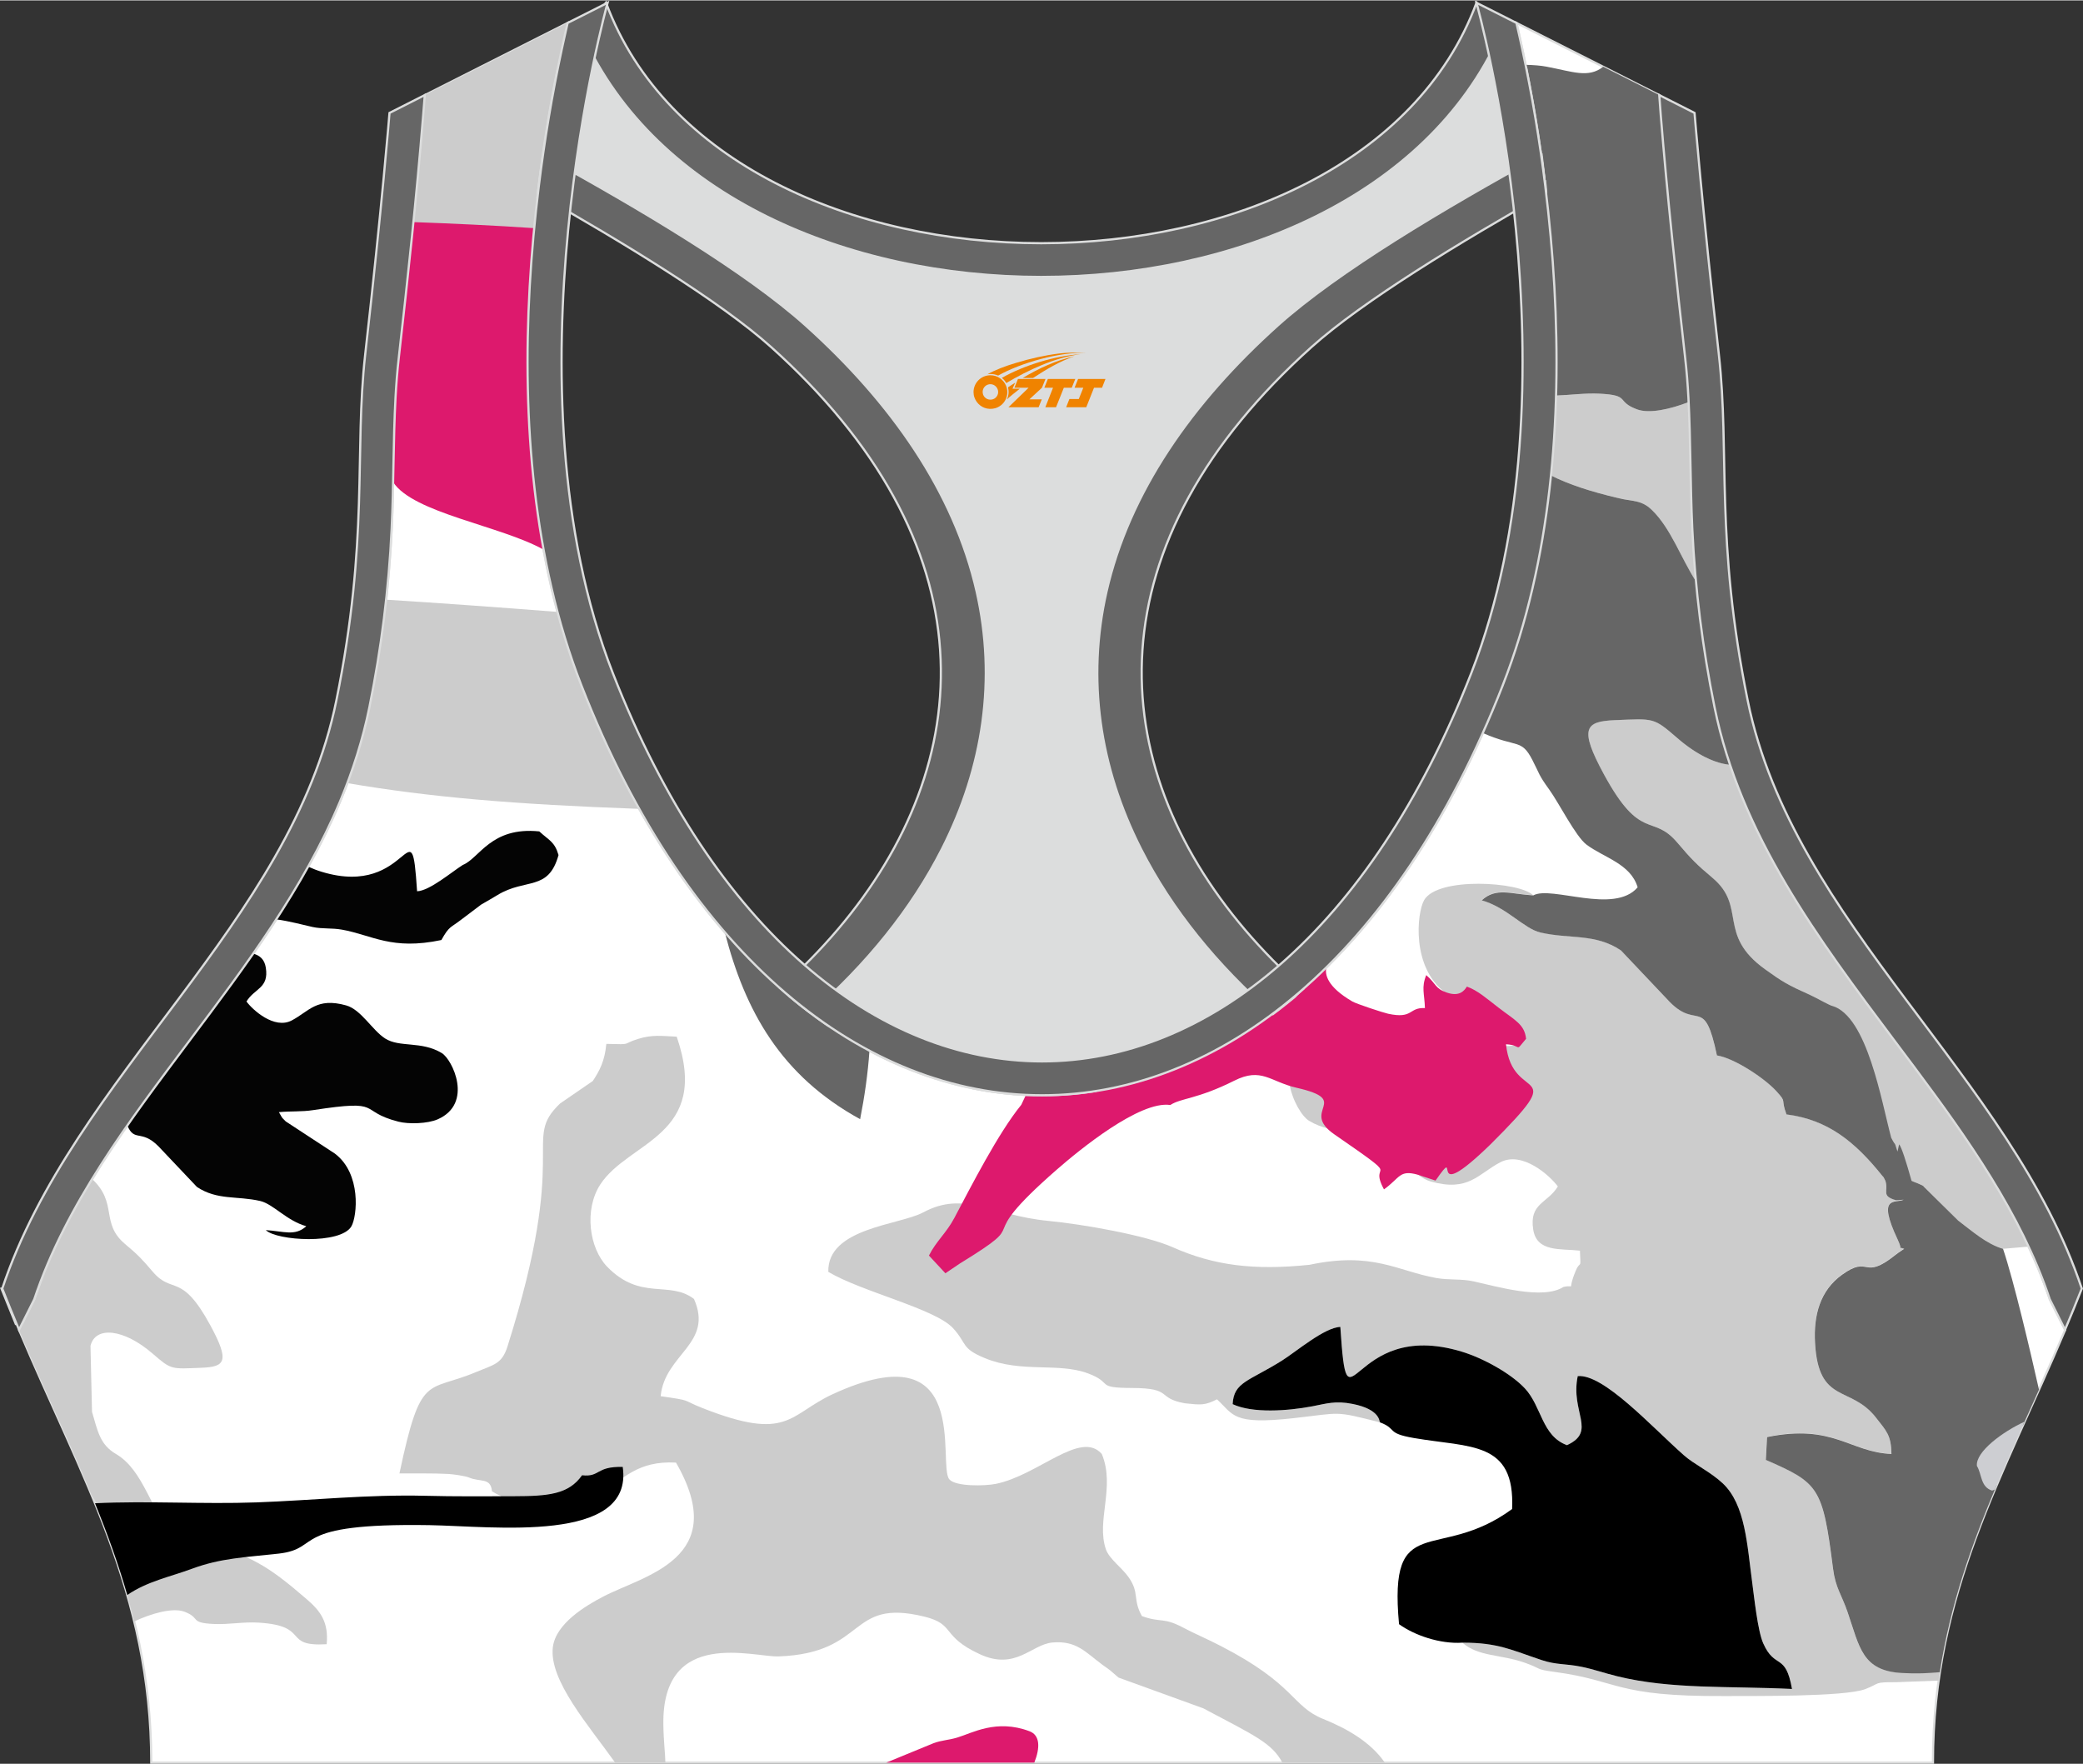 <?xml version="1.0" encoding="utf-8"?>
<!-- Generator: Adobe Illustrator 24.0.1, SVG Export Plug-In . SVG Version: 6.00 Build 0)  -->
<svg xmlns="http://www.w3.org/2000/svg" xmlns:xlink="http://www.w3.org/1999/xlink" version="1.1" id="图层_1" x="0px" y="0px" width="378.8px" height="320.8px" viewBox="0 0 378.95 320.78" enable-background="new 0 0 378.95 320.78" xml:space="preserve">
<rect x="0" y="0" width="378.95" height="320.78" fill="#333333" stroke="none"/>
<g>
	
		<path fill-rule="evenodd" clip-rule="evenodd" fill="#FFFFFF" stroke="#DCDDDD" stroke-width="0.4" stroke-miterlimit="22.926" d="   M275.89,4.1l25.98,13.13l0.3,3.74c1.19,14.71,2.78,29.47,4.44,44.13c0.27,2.35,0.45,4.72,0.58,7.08   c0.43,7.96,0.33,15.95,0.71,23.93c0.52,11,1.86,21.69,4.05,32.49c4.72,23.22,18.82,42.1,32.73,60.65   c9.62,12.83,19.79,26.21,26.01,41.09c0.82,1.96,1.57,3.94,2.24,5.95l2.78,5.55c-11.28,26.72-24.06,47.88-24.06,78.74H189.84h-0.52   H27.52c0-30.86-12.78-52.02-24.06-78.74l2.78-5.55c5.76-17.31,17.41-32.6,28.24-47.04c10.28-13.7,20.75-27.66,27.41-43.56   c2.31-5.52,4.13-11.22,5.32-17.09c2.19-10.79,3.53-21.49,4.05-32.49c0.38-7.97,0.28-15.97,0.71-23.93   c0.13-2.37,0.31-4.73,0.58-7.08c1.66-14.66,3.25-29.42,4.44-44.13l0.3-3.74L103.27,4.1c-0.37,1.57-0.71,3.15-1.05,4.71   c-1.78,8.29-3.18,16.69-4.21,25.1c-2.93,23.86-3.13,49.43,2.32,72.94c1.4,6.05,3.2,12.02,5.46,17.81   c38.8,99.35,128.77,99.35,167.57,0c2.26-5.79,4.06-11.76,5.46-17.81c5.45-23.5,5.26-49.08,2.32-72.94   c-1.03-8.41-2.43-16.81-4.21-25.1C276.6,7.25,276.25,5.67,275.89,4.1z"/>
	<g>
		<path fill-rule="evenodd" clip-rule="evenodd" fill="#CCCCCC" d="M215.54,255.2c2.95,0.31,3.65,0.41,5.86-0.72    c3.07,2.85,2.81,4.67,13.93,3.43c8.84-0.98,7.24-1.39,15.69,0.75c-0.1-0.17,0.04-2.36-4.94-3.34c-3.14-0.62-4.8-0.05-7.33,0.43    c-4.53,0.86-10.88,1.3-14.5-0.39c0.21-4.06,2.93-4.13,9-7.94c2.58-1.62,7.72-6.01,10.59-6.11c1.41,20.99,1.5-1.73,22.06,4.49    c3.97,1.2,8.98,4,11.5,6.68c3.1,3.3,3.09,8.66,7.67,10.34c5.49-2.51,0.59-5.99,1.96-12.56c4.68-0.44,13.33,9.09,19.29,14.38    c1.92,1.7,4.78,2.98,7.05,5.09c4.2,3.9,4.47,11.39,5.41,18.15c0.35,2.51,1,8.72,1.99,10.98c2.14,4.85,4.07,1.61,5.24,8.31    c-11.56-0.56-22.01,0.1-31.8-2.31c-2.45-0.6-4.36-1.3-6.57-1.74c-2.82-0.57-4.47-0.3-7.1-1.18c-5.49-1.82-7.99-3.22-14.49-3.19    c2.9,2.57,6.92,2.09,11.33,3.64c3.24,1.14,1.79,1.19,5.44,1.68c11.91,1.6,10.82,4.49,30.8,4.39c5.13-0.03,21.99,0.17,25.74-1.27    c2.82-1.08,1.36-1.27,5.68-1.25l7.61-0.29c0.07-0.52,0.15-1.04,0.23-1.56c-2.03,0.2-4.24,0.29-6.88,0.15    c-7.28-0.39-7.73-4.73-9.9-11.09c-1.1-3.21-2.19-4.39-2.65-7.94c-1.88-14.8-2.56-15.53-12.22-19.74l0.22-4.15    c12.07-2.47,15.04,2.75,22.63,3.07c-0.06-3.46-0.89-4.14-2.83-6.63c-4.62-5.92-10.45-2.34-11.07-13.59    c-0.28-5.03,0.94-9.51,4.91-12.38c5.16-3.73,3.65,1.24,9.74-3.62c0.13-0.1,0.38-0.29,0.49-0.37l1.08-0.73    c-1.36-0.55-0.08,0.65-1.18-1.67c-3.85-8.19-0.41-6.57,1.08-7.26l-1.41,0.09c-2.77-0.79-1.31-1.66-1.91-3.52l-0.32-0.64    c-0.05-0.07-0.21-0.23-0.27-0.31c-4.93-6.17-9.88-10.2-17.41-11.14c-1.13-3.03,0.18-2.03-1.85-4.24c-2.2-2.39-7.64-5.99-10.8-6.49    c-2.3-10.95-3.52-4.58-8.57-9.71l-8.9-9.4c-4.71-3.14-9.28-2.01-14.64-3.25c-3.03-0.7-6.1-4.56-10.68-5.85    c2.61-2.4,5.26-1.14,9.38-0.9c-2.49-2.47-17.4-3.39-19.84,0.9c-1.32,2.32-2.34,12.18,3.86,16.84l11.36,7.44    c1.21,1.23,0.63,0.54,1.59,2.15c-2.82,0.26-5.24,0.06-7.94,0.47c-16.73,2.57-10.06-0.18-19.75-2.67    c-2.35-0.61-6.79-0.48-9.13,0.55c-8.31,3.66-3.4,13.86-0.93,15.35c4.75,2.87,9.76,1.21,13.15,3.39c2.94,1.89,5.56,6.7,9.02,7.66    c6.87,1.92,8.56-1.36,12.61-3.49s9.09,2.47,10.49,4.39c-1.88,3.09-5.24,3.03-4.48,7.84c0.66,4.16,4.94,3.43,8.5,3.84    c0.17,3.81,0.12,1.54-0.77,3.67c-1.69,4.03,0.18,2.4-2.23,2.93c-3.76,2.41-12.25-0.12-16.37-1.02c-2.21-0.49-4.43-0.19-6.79-0.61    c-7.07-1.27-11.49-4.84-23.04-2.4c-10,1.04-17.32,0.17-24.9-3.2c-4.84-2.16-16.31-4.18-22.65-4.79    c-10.28-0.99-15.2-5.58-22.73-1.54c-4.31,2.32-17.47,2.8-17.26,10.82c6.14,3.64,19.43,6.7,22.68,10.23    c2.62,2.85,1.4,3.65,5.82,5.47c6.68,2.74,13.31,0.73,18.76,2.77c4.72,1.77,1.13,2.63,8.05,2.65    C213.53,252.45,210.29,254.25,215.54,255.2z"/>
		<path fill-rule="evenodd" clip-rule="evenodd" fill="#CCCCCC" d="M89.5,271.21c2.7,1.7,0.82-0.43,2.36,2.96    c5.21-0.8,13.22-0.44,17.29-2.7c4.43-2.47,6.71-5.85,13.83-5.48c10.09,17.5-5.83,20.51-13.23,24.37    c-3.25,1.69-8.63,4.92-9.17,9.19c-0.77,6.03,6.62,14.37,11.33,21.02h9.14c-0.02-1.61-0.33-3.88-0.37-6.95    c-0.24-17.65,16.44-12.2,20.96-12.37c16.28-0.59,12.51-10.65,26.48-7.25c5.79,1.41,2.97,3.53,10.12,6.84    c6.53,3.03,9.39-1.77,13.22-2.12c4.39-0.4,6.07,1.81,9.14,4.08c0.49,0.37,0.72,0.48,1.36,0.98l1.53,1.32l15.44,5.6    c9.17,4.88,12.49,6.29,14.36,9.87h18.64c-2.53-3.7-6.85-6.19-11.2-7.94c-5.77-2.32-5-6.26-18.68-13.3    c-2.69-1.39-4.39-2.05-6.96-3.4c-3.51-1.84-3.99-0.78-7.35-2.02c-1.74-3.14-0.36-4.14-2.44-7.1c-1.19-1.69-3.49-3.29-4.1-5.02    c-1.82-5.2,1.74-11.32-0.75-17.36c-3.85-4.42-11.53,3.86-19.28,5.43c-1.97,0.4-7.3,0.52-8.46-0.82    c-2.25-2.6,4.35-27.28-21.21-15.5c-8.02,3.7-8.02,8.71-23.68,2.54c-3.98-1.57-1.68-1.31-7.63-2.17c0.74-7.68,9.68-9.53,6.06-17.69    c-4.5-3.42-9.7,0.4-15.78-5.85c-3.29-3.38-4.22-10.38-1.29-14.93c5.17-8,20.19-8.79,13.93-26.93c-2.66-0.12-4.42-0.4-6.97,0.39    c-3.27,1.01-0.81,1.05-5.83,0.92c-0.31,3.2-1.23,4.86-2.46,6.75l-5.95,4.09c-7.1,6.76,1.95,7.75-9.58,44.22    c-1.01,3.21-2.51,3.29-5.73,4.65c-8.98,3.78-10.01-0.06-13.92,18.43c2.83,0.03,6.15-0.06,8.92,0.1c0.9,0.05,3.09,0.37,3.71,0.64    C87.43,269.6,89.27,268.66,89.5,271.21z"/>
		<path fill-rule="evenodd" clip-rule="evenodd" fill="#CCCCCC" d="M101.42,111.24c-10.89-0.85-22.11-1.66-31.16-2.22    c-0.71,6.55-1.72,13.04-3.05,19.57c-0.96,4.71-2.32,9.32-4.01,13.8c14.91,2.54,30.14,3.86,53.11,4.68    c-3.81-6.81-7.34-14.27-10.52-22.41C104.08,120.27,102.63,115.79,101.42,111.24z"/>
		<path fill-rule="evenodd" clip-rule="evenodd" d="M251.03,258.66c3.25,1.23,1.06,1.98,6.18,2.86c10.29,1.78,18.44,0.5,17.88,12.92    c-13.52,9.92-22.52-0.07-20.57,20.95c2.8,2.01,7.42,3.63,11.53,3.36c6.5-0.02,9,1.37,14.49,3.19c2.63,0.87,4.28,0.61,7.1,1.18    c2.21,0.44,4.12,1.14,6.57,1.74c9.79,2.41,20.24,1.75,31.8,2.31c-1.17-6.7-3.1-3.47-5.24-8.31c-1-2.26-1.65-8.46-1.99-10.98    c-0.93-6.76-1.2-14.25-5.41-18.15c-2.27-2.11-5.13-3.39-7.05-5.09c-5.96-5.29-14.61-14.82-19.29-14.38    c-1.37,6.57,3.53,10.05-1.96,12.56c-4.59-1.68-4.58-7.05-7.67-10.34c-2.51-2.68-7.53-5.48-11.5-6.68    c-20.56-6.22-20.65,16.5-22.06-4.49c-2.87,0.09-8.02,4.49-10.59,6.11c-6.07,3.81-8.79,3.89-9,7.94c3.61,1.69,9.96,1.25,14.5,0.39    c2.53-0.48,4.19-1.06,7.33-0.43C251.07,256.31,250.93,258.49,251.03,258.66z"/>
		<path fill-rule="evenodd" clip-rule="evenodd" fill="#CCCCCC" d="M75.2,40.5c7.71,0.36,15.38,0.77,21.95,1.22    c0.25-2.62,0.54-5.23,0.85-7.81c1.03-8.41,2.43-16.81,4.21-25.1c0.34-1.56,0.68-3.14,1.05-4.71L77.29,17.22l-0.3,3.74    C76.46,27.47,75.86,33.99,75.2,40.5z"/>
		<path fill-rule="evenodd" clip-rule="evenodd" fill="#DD196D" d="M188.17,320.57c1.08-2.73,1.05-4.98-0.88-5.71    c-6.02-2.27-10.4,0.33-13.14,1.15c-1.71,0.51-2.77,0.45-4.35,1.04l-8.57,3.52H188.17z"/>
		<path fill-rule="evenodd" clip-rule="evenodd" fill="#CCCCCC" d="M307.23,73.06c-3.36,1.31-7.19,2.16-9.43,1.33    c-3.91-1.46-1.07-2.57-6.8-2.85c-2.64-0.13-5.28,0.25-7.91,0.34c-0.14,4.87-0.44,9.73-0.93,14.55c3.32,1.65,7.08,2.88,12.34,4.13    c2.49,0.59,4.06,0.26,5.97,2.11c3.5,3.37,5.29,8.75,8.08,13.07c-0.3-3.19-0.52-6.4-0.67-9.64    C307.52,88.42,307.6,80.73,307.23,73.06L307.23,73.06z M314.76,139.04c-2.67-0.21-6.12-1.82-9.6-4.83    c-4.41-3.82-4.24-3.57-11.37-3.29c-5.44,0.21-6.57,1.45-2.03,9.83c6.74,12.43,8.79,7.08,13.34,12.42    c2.54,2.99,3.47,3.95,6.43,6.44c6.28,5.28,0.77,10.32,9.55,16.62c3.23,2.32,4.09,2.83,8.18,4.67c1.06,0.48,3.36,1.81,4.04,2    c2.61,3.52-0.81,5.68,7.3,11.3c3,11.05,0.98,11.36,7.14,20.51c0.15,0.17,2.18,0.78,2.25,1.1l6.25,6.16    c2.56,1.92,5.14,4.24,8.15,5.13l4.68-0.4c-6.27-13.44-15.56-25.68-24.4-37.45C332.91,173.55,321,157.62,314.76,139.04z"/>
		<path fill-rule="evenodd" clip-rule="evenodd" fill="#DD196D" d="M97.18,41.43c-7.25-0.5-15.37-0.86-21.96-1.1    c-0.83,8.27-1.74,16.53-2.67,24.76c-0.27,2.35-0.45,4.72-0.58,7.08c-0.28,5.15-0.33,10.31-0.44,15.47    c3.64,5.62,19.55,7.91,27.37,12.28C95.4,80.87,95.32,60.73,97.18,41.43z"/>
		<path fill-rule="evenodd" clip-rule="evenodd" fill="#666666" d="M131.85,169.48c3.69,14.37,10.22,26.13,24.63,34.04    c0.81-4.12,1.41-8.28,1.7-12.48C148.9,186.11,140.01,178.92,131.85,169.48z"/>
		<path fill-rule="evenodd" clip-rule="evenodd" fill="#666666" d="M291.67,12.07c-2.73,2.13-5.54,0.88-10.34-0.02    c-0.99-0.19-2.28-0.3-3.79-0.33c1.49,7.34,2.69,14.76,3.6,22.19c1.52,12.37,2.31,25.21,1.95,37.97c2.63-0.09,5.26-0.47,7.91-0.34    c5.73,0.28,2.89,1.39,6.8,2.85c2.24,0.84,6.07-0.02,9.43-1.33l-0.05-0.89c-0.13-2.37-0.31-4.73-0.58-7.08    c-1.66-14.66-3.25-29.42-4.44-44.13l-0.3-3.74L291.67,12.07L291.67,12.07z M269.76,133.27c6.28,2.76,6.99,0.99,9.01,4.89    c1.38,2.67,1.07,2.63,3.07,5.39c1.79,2.47,4.81,8.54,6.79,10.03c3.16,2.37,8.02,3.47,9.3,7.76c-4.27,5-15.7-0.36-18.99,1.47    c-4.12-0.24-6.77-1.5-9.38,0.9c4.58,1.28,7.66,5.15,10.68,5.85c5.36,1.24,9.94,0.11,14.64,3.25l8.9,9.4    c5.06,5.13,6.27-1.25,8.57,9.71c3.16,0.5,8.61,4.1,10.8,6.49c2.03,2.21,0.72,1.2,1.85,4.24c7.53,0.95,12.48,4.98,17.41,11.14    c0.06,0.07,0.22,0.23,0.27,0.31l0.32,0.64c0.6,1.86-0.86,2.73,1.91,3.52l1.41-0.09c-1.49,0.7-4.94-0.93-1.08,7.26    c1.09,2.33-0.19,1.12,1.18,1.67l-1.08,0.73c-0.11,0.08-0.36,0.27-0.49,0.37c-6.09,4.86-4.58-0.1-9.74,3.62    c-3.98,2.87-5.19,7.35-4.91,12.38c0.62,11.25,6.45,7.67,11.07,13.59c1.94,2.49,2.77,3.17,2.83,6.63    c-7.59-0.31-10.56-5.54-22.63-3.07l-0.22,4.15c9.66,4.22,10.34,4.94,12.22,19.74c0.45,3.56,1.55,4.73,2.65,7.94    c2.18,6.35,2.62,10.7,9.9,11.09c2.64,0.14,4.85,0.05,6.88-0.15c1.89-12.24,5.75-23.15,10.35-34.04c-3.82-0.51,0.6-7.65,4.79-10.92    c0.96-2.13,1.93-4.27,2.9-6.44c-1.58-7.03-4.57-19.77-6.54-25.62c-3.01-0.88-5.6-3.21-8.15-5.13l-6.25-6.16    c-0.07-0.32-2.1-0.94-2.25-1.1l0.01,0.03c-1.02-3.65-1.84-6.17-2.26-6.65l-0.3,1.33c-0.8-2.51-0.08-0.44-1.14-2.52    c-1.74-6.41-4.34-22.14-10.74-23.99c-0.68-0.2-2.98-1.53-4.04-2c-4.09-1.84-4.95-2.35-8.18-4.67c-8.77-6.3-3.27-11.34-9.55-16.62    c-2.96-2.49-3.89-3.45-6.43-6.44c-4.55-5.34-6.6,0-13.34-12.42c-4.54-8.37-3.41-9.61,2.03-9.83c7.13-0.28,6.96-0.53,11.37,3.29    c3.47,3.01,6.93,4.63,9.6,4.83c-1.14-3.39-2.09-6.87-2.82-10.45c-1.55-7.62-2.67-15.19-3.38-22.85c-2.8-4.33-4.59-9.7-8.08-13.07    c-1.92-1.85-3.48-1.52-5.97-2.11c-5.26-1.25-9.02-2.48-12.34-4.13c-0.7,6.92-1.8,13.75-3.34,20.42c-1.4,6.05-3.2,12.02-5.46,17.81    C272.21,127.62,271,130.48,269.76,133.27z"/>
		<path fill-rule="evenodd" clip-rule="evenodd" fill="#CDCED2" d="M362.42,271.09l0.48-0.2c1.71-4.09,3.54-8.18,5.4-12.33    c-3.85,1.75-8.94,5.44-8.65,8.05C360.57,268.1,360.28,270.43,362.42,271.09z"/>
		<path fill-rule="evenodd" clip-rule="evenodd" fill="#040404" d="M80.3,170.93c1.42-2.56,1.65-2.2,3.49-3.62l3.75-2.83    c1.02-0.59,1.96-1.12,2.96-1.73c5.15-3.14,9.27-0.62,11.11-7.28c-0.72-2.45-1.69-2.63-3.5-4.3c-8.8-0.9-10.86,4.87-13.91,6.1    c-2.02,1.27-6.06,4.72-8.32,4.79c-1.11-16.48-1.18,1.36-17.32-3.53c-0.8-0.24-1.64-0.56-2.5-0.95c-1.82,3.26-3.76,6.46-5.8,9.59    c2.47,0.34,4.98,1.03,6.61,1.39c1.74,0.38,3.48,0.15,5.33,0.48C67.76,170.04,71.23,172.84,80.3,170.93L80.3,170.93z M23.17,204.67    c1.28,3.08,2.53,0.62,5.67,3.8l6.99,7.38c3.7,2.46,7.29,1.58,11.5,2.55c2.38,0.55,4.79,3.58,8.39,4.59    c-2.05,1.88-4.13,0.9-7.36,0.71c1.95,1.94,13.66,2.66,15.58-0.71c1.03-1.82,1.84-9.56-3.03-13.22l-8.92-5.84    c-0.95-0.96-0.49-0.42-1.25-1.69c2.21-0.21,4.11-0.04,6.23-0.37c13.13-2.02,7.9,0.14,15.51,2.1c1.85,0.48,5.33,0.38,7.16-0.43    c6.52-2.88,2.67-10.88,0.73-12.05c-3.73-2.25-7.66-0.95-10.32-2.66c-2.31-1.48-4.37-5.26-7.08-6.01c-5.39-1.5-6.72,1.07-9.9,2.74    s-7.13-1.94-8.23-3.45c1.48-2.43,4.11-2.38,3.52-6.15c-0.24-1.54-1.12-2.23-2.27-2.55c-3.75,5.38-7.68,10.63-11.59,15.84    C30.72,194.26,26.85,199.39,23.17,204.67z"/>
		<path fill-rule="evenodd" clip-rule="evenodd" fill="#CCCCCC" d="M16.71,271.98c0.7,1.01,0.97,1.78,0.98,2.4    c2.68,6.67,5.01,13.4,6.74,20.51c2.93-1.4,6.95-2.58,9.1-1.78c3.07,1.15,0.84,2.02,5.34,2.24c2.72,0.13,5.43-0.42,8.13-0.25    c9.61,0.57,4.21,4.42,12.43,3.93c0.37-3.96-1.07-5.98-3.59-8.15c-7.04-6.07-10.33-8.23-19.72-10.46c-1.96-0.46-3.18-0.2-4.69-1.65    c-4.08-3.93-5.19-11.32-10.34-14.35c-2.9-1.71-3.29-4.06-4.35-7.66l-0.28-11.99c0.87-3.66,6.05-3.15,11.3,1.39    c3.46,3,3.33,2.8,8.92,2.58c4.27-0.17,5.16-1.14,1.59-7.71c-5.29-9.76-6.9-5.56-10.47-9.75c-2-2.34-2.72-3.1-5.05-5.05    c-4.52-3.8-1.27-7.43-5.99-11.82c-4.27,6.97-7.98,14.23-10.52,21.89l-2.78,5.55C7.94,252.44,12.66,262.17,16.71,271.98z"/>
		<path fill-rule="evenodd" clip-rule="evenodd" fill="#DD196D" d="M174.66,229.75c14.25-8.74,1.23-2.75,17.59-17.05    c4.07-3.56,15.08-12.58,20.66-11.76c2-1.29,4.91-1.05,11.63-4.42c4.98-2.5,6.5,0.18,11.36,1.29c10.21,2.33,0.48,4.06,6.85,8.47    c13.31,9.2,5.96,4.35,9.03,10.01c2.93-2.1,2.78-3.59,6.08-2.69l3.3,1.09c4.99-7.18-2.26,5.31,9.98-6.57    c14.97-14.9,3.98-7.13,2.84-18.23c3.09,0.17,1.46,1.61,3.65-0.99c-0.26-2.63-2.02-3.37-5.05-5.7c-2.01-1.54-3.76-3.12-5.72-3.8    c-0.48,0.79-1.39,1.87-3.65,1.09c-2.16-0.75-1.9-1.57-3.74-3.18c-0.92,2.27-0.32,3.35-0.24,6c-3.01-0.15-2.07,2.02-6.69,1.03    c-0.85-0.18-5.73-1.78-6.51-2.23c-4.65-2.71-5.01-4.95-4.74-6.18c-16.61,16.34-35.69,24.07-54.65,23.18    c-0.28,0.6-0.56,1.2-0.84,1.79c-4.23,5.19-9.19,14.95-12.17,20.57c-1.45,2.75-3.35,4.28-4.63,6.86l2.99,3.22L174.66,229.75z"/>
		<path fill-rule="evenodd" clip-rule="evenodd" d="M23.16,290.07c3.65-2.49,7.74-3.28,11.74-4.76c5.32-1.97,9.66-2.07,15.79-2.76    c8.14-0.92,1.49-5.6,27.44-5.18c11.58,0.19,37.19,3.45,35.16-10.59c-4.97-0.12-4.03,1.88-7.4,1.52c-2.43,3.46-6.11,3.8-12.37,3.81    c-5.37,0.01-10.76,0.06-16.12-0.08c-10.53-0.26-20.5,0.83-30.74,1.2c-9.73,0.35-19.82-0.31-29.37,0.16    C19.51,278.85,21.52,284.36,23.16,290.07z"/>
	</g>
	
		<path fill-rule="evenodd" clip-rule="evenodd" fill="#DCDDDD" stroke="#DCDDDD" stroke-width="0.4" stroke-miterlimit="22.926" d="   M272.83,6.29l4.81,5.93c1.38,6.84,2.5,13.75,3.37,20.66c-23.16,11.23-48.23,28.16-60.89,46.31C187.74,125.59,209.88,155,234.43,180   l-35.08,18.39c-7.43,1.17-14.92,1.01-22.33-0.49l-26.37-11.4c-2.34-1.59-4.64-3.34-6.91-5.24c24.08-18.14,42.84-49.69,20.18-96.74   c-7.93-16.46-34.11-33.18-50.68-43.36c-3.5-2.15-9.7-3.69-15.48-5.29c0.08-0.66,0.15-1.31,0.23-1.97c0.87-7.08,2-14.15,3.39-21.16   l4.64-6.46C132.41,64.98,246.46,64.98,272.83,6.29z"/>
	
		<path fill-rule="evenodd" clip-rule="evenodd" fill="#666666" stroke="#DCDDDD" stroke-width="0.4" stroke-miterlimit="22.926" d="   M2.87,240.76l-2.6-6.42c2.5-0.56,4.91-1.1,7.24-1.61c-0.45,1.18-0.88,2.36-1.28,3.55l-2.1,4.19L2.87,240.76L2.87,240.76z    M141.93,179.69c30.74-27.32,41.6-66.24,11.11-103.39c-3.65-4.45-7.9-8.88-12.77-13.25c-9.24-8.3-27.12-19.14-42.42-27.81   c0.05-0.45,0.11-0.89,0.16-1.34c0.23-1.9,0.49-3.8,0.76-5.69c17.71,9.72,36.87,21.12,47.76,30.89   c15.63,14.03,27.05,30.34,31.16,48.5c3.58,15.81,1.29,31.74-6.29,46.7c-5.55,10.95-13.75,21.06-23.88,29.93   C145.63,182.82,143.77,181.31,141.93,179.69z"/>
	
		<path fill-rule="evenodd" clip-rule="evenodd" fill="#666666" stroke="#DCDDDD" stroke-width="0.4" stroke-miterlimit="22.926" d="   M376,240.76l2.6-6.42c-2.39-0.54-4.7-1.05-6.93-1.54l0.01,0.03l0.01,0.03l0.02,0.05v0.01l0.02,0.04l0.02,0.05v0.01l0.02,0.05   l0.01,0.03l0.01,0.02l0.04,0.11l0.02,0.05l0,0l0.02,0.05l0.02,0.04v0.01l0.02,0.05l0.01,0.03l0.01,0.03l0.02,0.05v0.01l0.02,0.04   l0.02,0.05l0,0l0.02,0.05l0.01,0.03l0.01,0.02l0.03,0.07l0.01,0.04l0.02,0.05l0,0l0.02,0.05l0.02,0.04V234l0.02,0.05l0.01,0.03   l0.01,0.03l0.02,0.05v0.01l0.02,0.04l0.02,0.05l0,0l0.02,0.05l0.01,0.04l0.01,0.02l0.02,0.05l0.01,0.02l0.01,0.03l0.02,0.05l0,0   l0.02,0.05l0.02,0.04v0.01l0.02,0.05l0.01,0.03l0.01,0.03l0.02,0.05v0.01l0.01,0.04l0.02,0.05l0,0l0.02,0.05l0.01,0.04l0.01,0.02   l0.02,0.05l0.01,0.02l0.01,0.03l0.02,0.05v0.01l0.02,0.05l0.02,0.05v0.01l0.02,0.05l0.01,0.03l0.01,0.02l0.02,0.05l0.01,0.01   l0.01,0.04l0.02,0.05l0,0l0.02,0.05l0.01,0.04l0.01,0.02l0.02,0.05l0.01,0.02l0.01,0.03l0.02,0.05v0.01l0.02,0.05l0.02,0.05v0.01   l0.02,0.05l0.01,0.03l0.01,0.02l0.02,0.06l0.01,0.02l0.01,0.04l0.02,0.06l2.14,4.27L376,240.76L376,240.76z M237.08,179.82   c-30.84-27.32-41.79-66.31-11.25-103.51c3.65-4.45,7.9-8.88,12.77-13.25c9.3-8.35,27.32-19.27,42.69-27.96v-0.02v-0.02v-0.02v-0.01   v-0.01V35v-0.02v-0.02v-0.02v-0.02V34.9v-0.02v-0.02v-0.02l-0.01-0.06v-0.02v-0.02v-0.02l-0.08-0.67v-0.02v-0.02v-0.04v-0.02v-0.02   v-0.02v-0.02v-0.02l-0.01-0.09l-0.01-0.09l-0.02-0.18v-0.03l-0.01-0.06l-0.01-0.09l-0.01-0.09l-0.01-0.09l-0.01-0.06v-0.03   l-0.01-0.09l-0.01-0.09l-0.01-0.09L281,32.72l0,0l-0.01-0.09l-0.01-0.09l-0.01-0.09l-0.01-0.09v-0.03l-0.01-0.06l-0.01-0.09   l-0.01-0.09L280.92,32l-0.01-0.06V31.9l-0.01-0.09l-0.01-0.09l-0.01-0.09l-0.01-0.09v-0.01l-0.01-0.09l-0.01-0.09l-0.01-0.09   l-0.01-0.09v-0.02l-0.01-0.07l-0.01-0.09l-0.01-0.09l-0.01-0.09l-0.01-0.05l-0.01-0.04l-0.01-0.09l-0.01-0.09l-0.01-0.09   l-0.01-0.08v-0.01l-0.01-0.09l-0.01-0.09l-0.01-0.09L280.69,30v-0.02l-0.01-0.07l-0.01-0.09l-0.01-0.09l-0.01-0.09l-0.01-0.05   l-0.01-0.04l-0.01-0.09l-0.01-0.09l-0.01-0.09l-0.01-0.08v-0.01l-0.01-0.09l-0.01-0.09l-0.01-0.09l-0.01-0.09v-0.02l-0.01-0.07   l-0.01-0.09l-0.01-0.09l-0.01-0.09l-0.01-0.05l-0.01-0.04l-0.01-0.09l-0.01-0.09l-0.01-0.09c-17.79,9.75-37.07,21.21-48.02,31.04   c-15.63,14.03-27.05,30.34-31.16,48.5c-3.58,15.81-1.29,31.74,6.29,46.7c5.57,11,13.82,21.14,24.01,30.05   c0.44-0.33,0.88-0.66,1.32-1c0.5-0.39,0.99-0.78,1.49-1.18c0.39-0.31,0.77-0.63,1.16-0.95C236,180.76,236.54,180.29,237.08,179.82z   "/>
	
		<path fill-rule="evenodd" clip-rule="evenodd" fill="#666666" stroke="#DCDDDD" stroke-width="0.4" stroke-miterlimit="22.926" d="   M268.62,0.42l4.21,5.87c-26.37,58.69-140.42,58.69-166.79,0l4.21-5.87C131.85,58.75,247.02,58.75,268.62,0.42z"/>
	
		<path fill-rule="evenodd" clip-rule="evenodd" fill="#666666" stroke="#DCDDDD" stroke-width="0.4" stroke-miterlimit="22.926" d="   M267.64,122.43c20.46-52.38,0.97-122,0.97-122l7.27,3.67c0.37,1.57,0.71,3.15,1.05,4.71c1.78,8.29,3.18,16.69,4.21,25.1   c2.93,23.86,3.13,49.43-2.32,72.94c-1.4,6.05-3.2,12.02-5.46,17.81c-38.8,99.35-128.77,99.35-167.57,0   c-2.26-5.79-4.06-11.76-5.46-17.81c-5.45-23.5-5.26-49.08-2.32-72.94c1.03-8.41,2.43-16.81,4.21-25.1   c0.34-1.56,0.68-3.14,1.05-4.71l7.27-3.67c0,0-19.48,69.62,0.97,122C148.27,216.54,230.89,216.53,267.64,122.43L267.64,122.43z    M301.86,17.22l6.42,3.25c0,0,1.34,16.7,4.42,43.93c2.01,17.83-0.7,33.62,5.25,62.96c8.26,40.69,47.89,68.25,60.78,106.98   c-1,2.55-2.02,5.04-3.05,7.49l-2.78-5.55c-0.67-2.01-1.42-4-2.24-5.95c-6.22-14.88-16.38-28.26-26.01-41.09   c-13.91-18.55-28.02-37.43-32.73-60.65c-2.19-10.79-3.53-21.49-4.05-32.49c-0.38-7.97-0.28-15.97-0.71-23.93   c-0.13-2.37-0.31-4.73-0.58-7.08c-1.66-14.66-3.25-29.42-4.44-44.13L301.86,17.22L301.86,17.22z M3.46,241.83   c-1.03-2.45-2.05-4.94-3.05-7.49c12.89-38.73,52.52-66.29,60.78-106.98c5.96-29.34,3.24-45.13,5.25-62.96   c3.08-27.23,4.42-43.93,4.42-43.93l6.42-3.25l-0.3,3.74c-1.19,14.71-2.78,29.47-4.44,44.13c-0.27,2.35-0.45,4.72-0.58,7.08   c-0.43,7.96-0.33,15.95-0.71,23.93c-0.52,11-1.86,21.69-4.05,32.49c-1.19,5.87-3.01,11.57-5.32,17.09   c-6.66,15.9-17.13,29.86-27.41,43.56C23.65,203.68,12,218.97,6.24,236.28L3.46,241.83z"/>
	
</g>
<g id="图层_x0020_1">
	<path fill="#F08300" d="M177.29,72.27c0.416,1.136,1.472,1.984,2.752,2.032c0.144,0,0.304,0,0.448-0.016h0.016   c0.016,0,0.064,0,0.128-0.016c0.032,0,0.048-0.016,0.08-0.016c0.064-0.016,0.144-0.032,0.224-0.048c0.016,0,0.016,0,0.032,0   c0.192-0.048,0.4-0.112,0.576-0.208c0.192-0.096,0.4-0.224,0.608-0.384c0.672-0.56,1.104-1.408,1.104-2.352   c0-0.224-0.032-0.448-0.08-0.672l0,0C183.13,70.39,183.08,70.22,183,70.04C182.53,68.95,181.45,68.19,180.18,68.19C178.49,68.19,177.11,69.56,177.11,71.26C177.11,71.61,177.17,71.95,177.29,72.27L177.29,72.27L177.29,72.27z M181.59,71.29L181.59,71.29C181.56,72.07,180.9,72.67,180.12,72.63C179.33,72.6,178.74,71.95,178.77,71.16c0.032-0.784,0.688-1.376,1.472-1.344   C181.01,69.85,181.62,70.52,181.59,71.29L181.59,71.29z"/>
	<polygon fill="#F08300" points="195.62,68.87 ,194.98,70.46 ,193.54,70.46 ,192.12,74.01 ,190.17,74.01 ,191.57,70.46 ,189.99,70.46    ,190.63,68.87"/>
	<path fill="#F08300" d="M197.59,64.14c-1.008-0.096-3.024-0.144-5.056,0.112c-2.416,0.304-5.152,0.912-7.616,1.664   C182.87,66.52,181,67.24,179.65,68.01C179.85,67.98,180.04,67.96,180.23,67.96c0.48,0,0.944,0.112,1.36,0.288   C185.69,65.93,192.89,63.88,197.59,64.14L197.59,64.14L197.59,64.14z"/>
	<path fill="#F08300" d="M183.06,69.61c4-2.368,8.88-4.672,13.488-5.248c-4.608,0.288-10.224,2-14.288,4.304   C182.58,68.92,182.85,69.24,183.06,69.61C183.06,69.61,183.06,69.61,183.06,69.61z"/>
	<polygon fill="#F08300" points="201.11,68.87 ,200.49,70.46 ,199.03,70.46 ,197.62,74.01 ,197.16,74.01 ,195.65,74.01 ,193.96,74.01    ,194.55,72.51 ,196.26,72.51 ,197.08,70.46 ,195.49,70.46 ,196.13,68.87"/>
	<polygon fill="#F08300" points="190.2,68.87 ,189.56,70.46 ,187.27,72.57 ,189.53,72.57 ,188.95,74.01 ,183.46,74.01 ,187.13,70.46    ,184.55,70.46 ,185.19,68.87"/>
	<path fill="#F08300" d="M195.48,64.73c-3.376,0.752-6.464,2.192-9.424,3.952h1.888C190.37,67.11,192.71,65.68,195.48,64.73z    M184.68,69.55C184.05,69.93,183.99,69.98,183.38,70.39c0.064,0.256,0.112,0.544,0.112,0.816c0,0.496-0.112,0.976-0.32,1.392   c0.176-0.16,0.32-0.304,0.432-0.4c0.272-0.24,0.768-0.64,1.6-1.296l0.32-0.256H184.2l0,0L184.68,69.55L184.68,69.55L184.68,69.55z"/>
</g>
</svg>